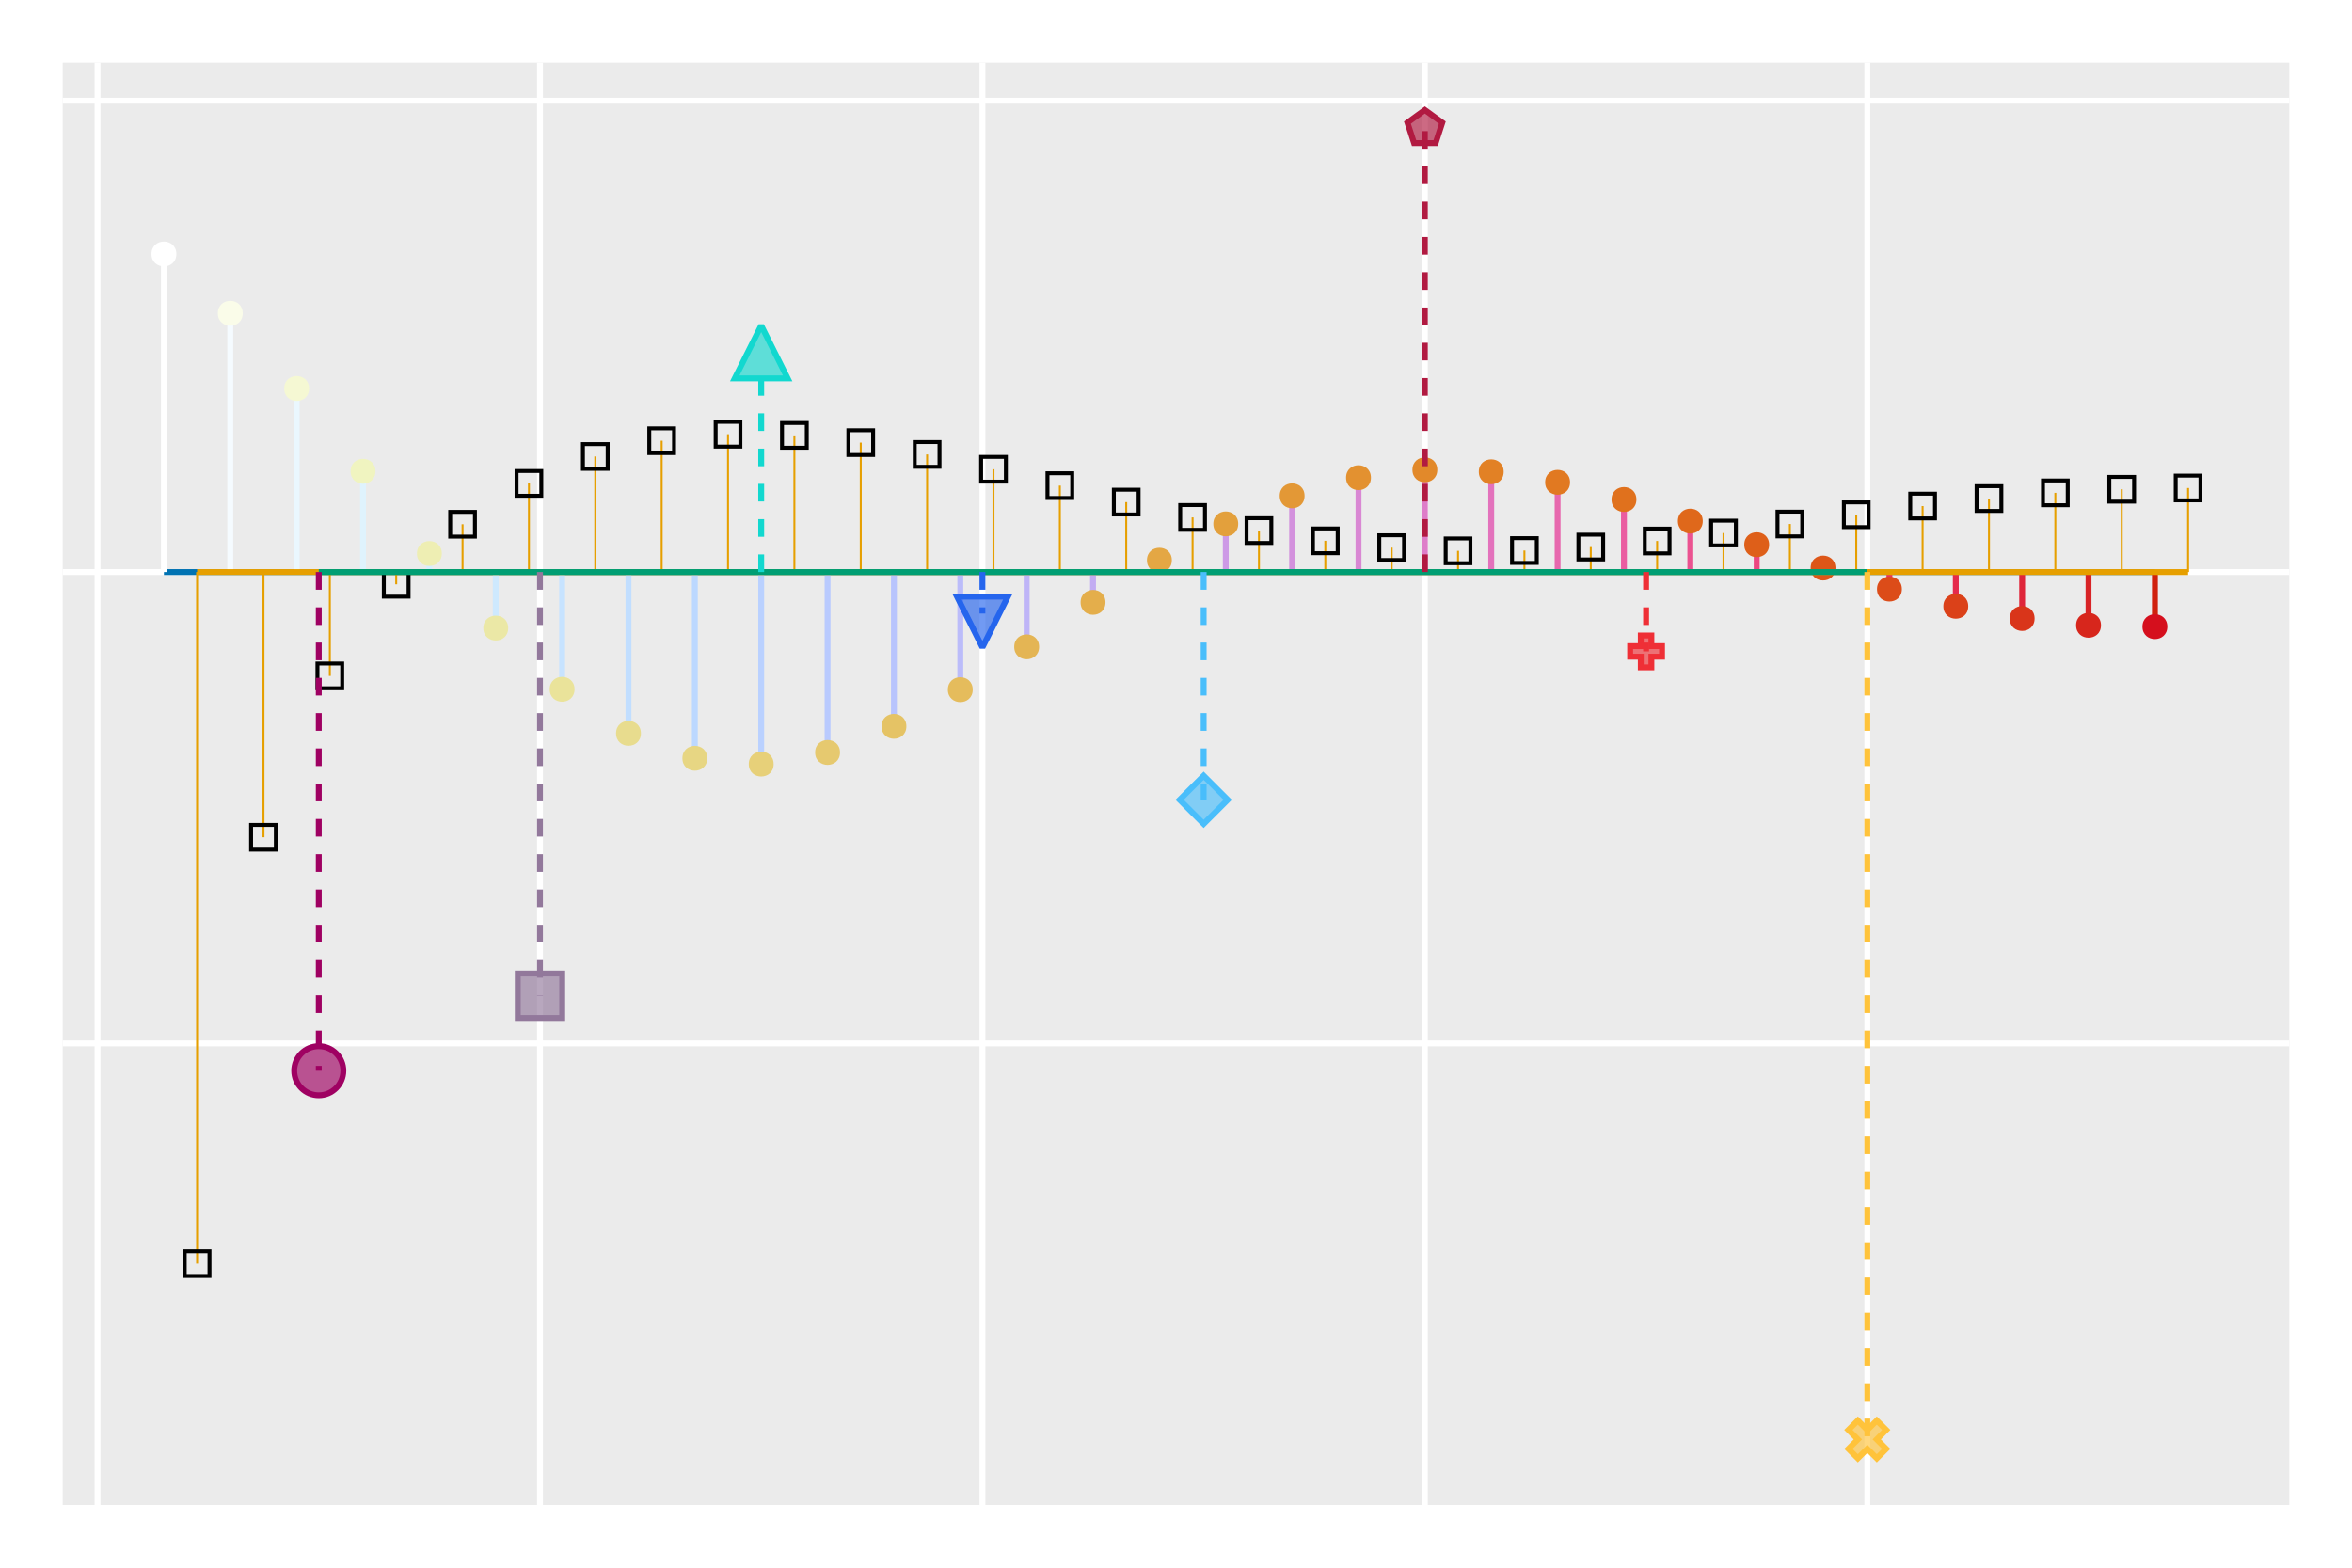 <?xml version="1.0" encoding="UTF-8"?>
<svg xmlns="http://www.w3.org/2000/svg" xmlns:xlink="http://www.w3.org/1999/xlink" width="600" height="400" viewBox="0 0 600 400">
<rect x="-60" y="-40" width="720" height="480" fill="rgb(100%, 100%, 100%)" fill-opacity="1"/>
<path fill-rule="nonzero" fill="rgb(92.157%, 92.157%, 92.157%)" fill-opacity="1" d="M 16 384 L 584 384 L 584 16 L 16 16 Z M 16 384 "/>
<path fill="none" stroke-width="1.5" stroke-linecap="butt" stroke-linejoin="miter" stroke="rgb(100%, 100%, 100%)" stroke-opacity="1" stroke-miterlimit="1.155" d="M 24.887 384 L 24.887 16 "/>
<path fill="none" stroke-width="1.5" stroke-linecap="butt" stroke-linejoin="miter" stroke="rgb(100%, 100%, 100%)" stroke-opacity="1" stroke-miterlimit="1.155" d="M 137.754 384 L 137.754 16 "/>
<path fill="none" stroke-width="1.5" stroke-linecap="butt" stroke-linejoin="miter" stroke="rgb(100%, 100%, 100%)" stroke-opacity="1" stroke-miterlimit="1.155" d="M 250.621 384 L 250.621 16 "/>
<path fill="none" stroke-width="1.5" stroke-linecap="butt" stroke-linejoin="miter" stroke="rgb(100%, 100%, 100%)" stroke-opacity="1" stroke-miterlimit="1.155" d="M 363.488 384 L 363.488 16 "/>
<path fill="none" stroke-width="1.5" stroke-linecap="butt" stroke-linejoin="miter" stroke="rgb(100%, 100%, 100%)" stroke-opacity="1" stroke-miterlimit="1.155" d="M 476.355 384 L 476.355 16 "/>
<path fill="none" stroke-width="1.5" stroke-linecap="butt" stroke-linejoin="miter" stroke="rgb(100%, 100%, 100%)" stroke-opacity="1" stroke-miterlimit="1.155" d="M 16 266.219 L 584 266.219 "/>
<path fill="none" stroke-width="1.5" stroke-linecap="butt" stroke-linejoin="miter" stroke="rgb(100%, 100%, 100%)" stroke-opacity="1" stroke-miterlimit="1.155" d="M 16 145.957 L 584 145.957 "/>
<path fill="none" stroke-width="1.5" stroke-linecap="butt" stroke-linejoin="miter" stroke="rgb(100%, 100%, 100%)" stroke-opacity="1" stroke-miterlimit="1.155" d="M 16 25.695 L 584 25.695 "/>
<path fill="none" stroke-width="1.5" stroke-linecap="butt" stroke-linejoin="miter" stroke="rgb(0%, 44.706%, 69.804%)" stroke-opacity="1" stroke-miterlimit="2" d="M 41.816 145.957 L 549.719 145.957 "/>
<path fill="none" stroke-width="1.5" stroke-linecap="butt" stroke-linejoin="miter" stroke="rgb(99.986%, 100%, 100%)" stroke-opacity="1" stroke-miterlimit="1.155" d="M 41.816 145.957 L 41.816 64.809 "/>
<path fill="none" stroke-width="1.5" stroke-linecap="butt" stroke-linejoin="miter" stroke="rgb(95.783%, 98.369%, 99.662%)" stroke-opacity="1" stroke-miterlimit="1.155" d="M 58.75 145.957 L 58.75 79.934 "/>
<path fill="none" stroke-width="1.5" stroke-linecap="butt" stroke-linejoin="miter" stroke="rgb(91.527%, 96.733%, 99.319%)" stroke-opacity="1" stroke-miterlimit="1.155" d="M 75.68 145.957 L 75.68 99.125 "/>
<path fill="none" stroke-width="1.5" stroke-linecap="butt" stroke-linejoin="miter" stroke="rgb(87.468%, 95.013%, 99.116%)" stroke-opacity="1" stroke-miterlimit="1.155" d="M 92.609 145.957 L 92.609 120.246 "/>
<path fill="none" stroke-width="1.5" stroke-linecap="butt" stroke-linejoin="miter" stroke="rgb(84.045%, 93.074%, 99.292%)" stroke-opacity="1" stroke-miterlimit="1.155" d="M 109.539 145.957 L 109.539 141.23 "/>
<path fill="none" stroke-width="1.5" stroke-linecap="butt" stroke-linejoin="miter" stroke="rgb(80.559%, 91.145%, 99.459%)" stroke-opacity="1" stroke-miterlimit="1.155" d="M 126.469 145.957 L 126.469 160.254 "/>
<path fill="none" stroke-width="1.5" stroke-linecap="butt" stroke-linejoin="miter" stroke="rgb(77.812%, 89.024%, 99.64%)" stroke-opacity="1" stroke-miterlimit="1.155" d="M 143.398 145.957 L 143.398 175.875 "/>
<path fill="none" stroke-width="1.5" stroke-linecap="butt" stroke-linejoin="miter" stroke="rgb(75.692%, 86.746%, 99.831%)" stroke-opacity="1" stroke-miterlimit="1.155" d="M 160.328 145.957 L 160.328 187.113 "/>
<path fill="none" stroke-width="1.5" stroke-linecap="butt" stroke-linejoin="miter" stroke="rgb(73.533%, 84.479%, 100%)" stroke-opacity="1" stroke-miterlimit="1.155" d="M 177.258 145.957 L 177.258 193.477 "/>
<path fill="none" stroke-width="1.5" stroke-linecap="butt" stroke-linejoin="miter" stroke="rgb(72.817%, 81.901%, 99.804%)" stroke-opacity="1" stroke-miterlimit="1.155" d="M 194.188 145.957 L 194.188 194.965 "/>
<path fill="none" stroke-width="1.5" stroke-linecap="butt" stroke-linejoin="miter" stroke="rgb(72.392%, 79.253%, 99.502%)" stroke-opacity="1" stroke-miterlimit="1.155" d="M 211.117 145.957 L 211.117 191.992 "/>
<path fill="none" stroke-width="1.5" stroke-linecap="butt" stroke-linejoin="miter" stroke="rgb(72.091%, 76.572%, 99.11%)" stroke-opacity="1" stroke-miterlimit="1.155" d="M 228.047 145.957 L 228.047 185.328 "/>
<path fill="none" stroke-width="1.5" stroke-linecap="butt" stroke-linejoin="miter" stroke="rgb(73.352%, 73.544%, 97.868%)" stroke-opacity="1" stroke-miterlimit="1.155" d="M 244.977 145.957 L 244.977 175.973 "/>
<path fill="none" stroke-width="1.5" stroke-linecap="butt" stroke-linejoin="miter" stroke="rgb(74.492%, 70.491%, 96.626%)" stroke-opacity="1" stroke-miterlimit="1.155" d="M 261.906 145.957 L 261.906 165.047 "/>
<path fill="none" stroke-width="1.5" stroke-linecap="butt" stroke-linejoin="miter" stroke="rgb(76.032%, 67.301%, 94.919%)" stroke-opacity="1" stroke-miterlimit="1.155" d="M 278.836 145.957 L 278.836 153.688 "/>
<path fill="none" stroke-width="1.5" stroke-linecap="butt" stroke-linejoin="miter" stroke="rgb(78.268%, 63.874%, 92.406%)" stroke-opacity="1" stroke-miterlimit="1.155" d="M 295.766 145.957 L 295.766 142.938 "/>
<path fill="none" stroke-width="1.5" stroke-linecap="butt" stroke-linejoin="miter" stroke="rgb(80.282%, 60.373%, 89.907%)" stroke-opacity="1" stroke-miterlimit="1.155" d="M 312.699 145.957 L 312.699 133.664 "/>
<path fill="none" stroke-width="1.5" stroke-linecap="butt" stroke-linejoin="miter" stroke="rgb(82.587%, 56.704%, 86.489%)" stroke-opacity="1" stroke-miterlimit="1.155" d="M 329.629 145.957 L 329.629 126.516 "/>
<path fill="none" stroke-width="1.5" stroke-linecap="butt" stroke-linejoin="miter" stroke="rgb(84.89%, 52.875%, 82.569%)" stroke-opacity="1" stroke-miterlimit="1.155" d="M 346.559 145.957 L 346.559 121.879 "/>
<path fill="none" stroke-width="1.5" stroke-linecap="butt" stroke-linejoin="miter" stroke="rgb(86.921%, 48.888%, 78.688%)" stroke-opacity="1" stroke-miterlimit="1.155" d="M 363.488 145.957 L 363.488 119.871 "/>
<path fill="none" stroke-width="1.5" stroke-linecap="butt" stroke-linejoin="miter" stroke="rgb(88.794%, 44.891%, 73.522%)" stroke-opacity="1" stroke-miterlimit="1.155" d="M 380.418 145.957 L 380.418 120.375 "/>
<path fill="none" stroke-width="1.5" stroke-linecap="butt" stroke-linejoin="miter" stroke="rgb(90.379%, 40.701%, 68.289%)" stroke-opacity="1" stroke-miterlimit="1.155" d="M 397.348 145.957 L 397.348 123.062 "/>
<path fill="none" stroke-width="1.5" stroke-linecap="butt" stroke-linejoin="miter" stroke="rgb(91.607%, 36.353%, 62.897%)" stroke-opacity="1" stroke-miterlimit="1.155" d="M 414.277 145.957 L 414.277 127.449 "/>
<path fill="none" stroke-width="1.5" stroke-linecap="butt" stroke-linejoin="miter" stroke="rgb(92.173%, 32.309%, 56.56%)" stroke-opacity="1" stroke-miterlimit="1.155" d="M 431.207 145.957 L 431.207 132.957 "/>
<path fill="none" stroke-width="1.5" stroke-linecap="butt" stroke-linejoin="miter" stroke="rgb(92.483%, 27.942%, 50.321%)" stroke-opacity="1" stroke-miterlimit="1.155" d="M 448.137 145.957 L 448.137 138.98 "/>
<path fill="none" stroke-width="1.5" stroke-linecap="butt" stroke-linejoin="miter" stroke="rgb(92.125%, 23.851%, 43.774%)" stroke-opacity="1" stroke-miterlimit="1.155" d="M 465.066 145.957 L 465.066 144.934 "/>
<path fill="none" stroke-width="1.5" stroke-linecap="butt" stroke-linejoin="miter" stroke="rgb(91.036%, 20.38%, 36.83%)" stroke-opacity="1" stroke-miterlimit="1.155" d="M 481.996 145.957 L 481.996 150.305 "/>
<path fill="none" stroke-width="1.5" stroke-linecap="butt" stroke-linejoin="miter" stroke="rgb(89.75%, 16.575%, 29.948%)" stroke-opacity="1" stroke-miterlimit="1.155" d="M 498.926 145.957 L 498.926 154.688 "/>
<path fill="none" stroke-width="1.5" stroke-linecap="butt" stroke-linejoin="miter" stroke="rgb(87.387%, 14.707%, 22.719%)" stroke-opacity="1" stroke-miterlimit="1.155" d="M 515.855 145.957 L 515.855 157.809 "/>
<path fill="none" stroke-width="1.5" stroke-linecap="butt" stroke-linejoin="miter" stroke="rgb(84.548%, 13.78%, 15.014%)" stroke-opacity="1" stroke-miterlimit="1.155" d="M 532.785 145.957 L 532.785 159.543 "/>
<path fill="none" stroke-width="1.5" stroke-linecap="butt" stroke-linejoin="miter" stroke="rgb(81.589%, 12.954%, 5.561%)" stroke-opacity="1" stroke-miterlimit="1.155" d="M 549.719 145.957 L 549.719 159.891 "/>
<path fill-rule="nonzero" fill="rgb(99.986%, 100%, 100%)" fill-opacity="1" d="M 44.992 64.809 C 44.992 60.578 38.645 60.578 38.645 64.809 C 38.645 69.039 44.992 69.039 44.992 64.809 Z M 44.992 64.809 "/>
<path fill-rule="nonzero" fill="rgb(98.01%, 98.525%, 91.367%)" fill-opacity="1" d="M 61.922 79.934 C 61.922 75.703 55.574 75.703 55.574 79.934 C 55.574 84.164 61.922 84.164 61.922 79.934 Z M 61.922 79.934 "/>
<path fill-rule="nonzero" fill="rgb(95.822%, 97.051%, 82.765%)" fill-opacity="1" d="M 78.852 99.125 C 78.852 94.895 72.504 94.895 72.504 99.125 C 72.504 103.355 78.852 103.355 78.852 99.125 Z M 78.852 99.125 "/>
<path fill-rule="nonzero" fill="rgb(93.882%, 95.382%, 75.12%)" fill-opacity="1" d="M 95.781 120.246 C 95.781 116.02 89.438 116.02 89.438 120.246 C 89.438 124.477 95.781 124.477 95.781 120.246 Z M 95.781 120.246 "/>
<path fill-rule="nonzero" fill="rgb(93.038%, 93.184%, 70.009%)" fill-opacity="1" d="M 112.711 141.23 C 112.711 137 106.367 137 106.367 141.23 C 106.367 145.461 112.711 145.461 112.711 141.23 Z M 112.711 141.23 "/>
<path fill-rule="nonzero" fill="rgb(92.106%, 91.001%, 64.911%)" fill-opacity="1" d="M 129.641 160.254 C 129.641 156.023 123.297 156.023 123.297 160.254 C 123.297 164.484 129.641 164.484 129.641 160.254 Z M 129.641 160.254 "/>
<path fill-rule="nonzero" fill="rgb(91.451%, 88.699%, 60.19%)" fill-opacity="1" d="M 146.57 175.875 C 146.57 171.645 140.227 171.645 140.227 175.875 C 140.227 180.105 146.57 180.105 146.57 175.875 Z M 146.57 175.875 "/>
<path fill-rule="nonzero" fill="rgb(91.011%, 86.298%, 55.785%)" fill-opacity="1" d="M 163.5 187.113 C 163.5 182.883 157.156 182.883 157.156 187.113 C 157.156 191.344 163.5 191.344 163.5 187.113 Z M 163.5 187.113 "/>
<path fill-rule="nonzero" fill="rgb(90.487%, 83.91%, 51.379%)" fill-opacity="1" d="M 180.43 193.477 C 180.43 189.246 174.086 189.246 174.086 193.477 C 174.086 197.707 180.43 197.707 180.43 193.477 Z M 180.43 193.477 "/>
<path fill-rule="nonzero" fill="rgb(90.245%, 81.389%, 47.403%)" fill-opacity="1" d="M 197.359 194.961 C 197.359 190.734 191.016 190.734 191.016 194.961 C 191.016 199.191 197.359 199.191 197.359 194.961 Z M 197.359 194.961 "/>
<path fill-rule="nonzero" fill="rgb(90.001%, 78.844%, 43.517%)" fill-opacity="1" d="M 214.289 191.992 C 214.289 187.762 207.945 187.762 207.945 191.992 C 207.945 196.223 214.289 196.223 214.289 191.992 Z M 214.289 191.992 "/>
<path fill-rule="nonzero" fill="rgb(89.706%, 76.293%, 39.658%)" fill-opacity="1" d="M 231.219 185.328 C 231.219 181.098 224.875 181.098 224.875 185.328 C 224.875 189.559 231.219 189.559 231.219 185.328 Z M 231.219 185.328 "/>
<path fill-rule="nonzero" fill="rgb(89.617%, 73.618%, 36.271%)" fill-opacity="1" d="M 248.148 175.973 C 248.148 171.742 241.805 171.742 241.805 175.973 C 241.805 180.203 248.148 180.203 248.148 175.973 Z M 248.148 175.973 "/>
<path fill-rule="nonzero" fill="rgb(89.453%, 70.945%, 32.859%)" fill-opacity="1" d="M 265.082 165.047 C 265.082 160.816 258.734 160.816 258.734 165.047 C 258.734 169.277 265.082 169.277 265.082 165.047 Z M 265.082 165.047 "/>
<path fill-rule="nonzero" fill="rgb(89.294%, 68.226%, 29.623%)" fill-opacity="1" d="M 282.012 153.688 C 282.012 149.457 275.664 149.457 275.664 153.688 C 275.664 157.918 282.012 157.918 282.012 153.688 Z M 282.012 153.688 "/>
<path fill-rule="nonzero" fill="rgb(89.201%, 65.429%, 26.732%)" fill-opacity="1" d="M 298.941 142.938 C 298.941 138.707 292.594 138.707 292.594 142.938 C 292.594 147.164 298.941 147.164 298.941 142.938 Z M 298.941 142.938 "/>
<path fill-rule="nonzero" fill="rgb(89.044%, 62.617%, 23.799%)" fill-opacity="1" d="M 315.871 133.664 C 315.871 129.434 309.523 129.434 309.523 133.664 C 309.523 137.895 315.871 137.895 315.871 133.664 Z M 315.871 133.664 "/>
<path fill-rule="nonzero" fill="rgb(88.907%, 59.732%, 21.242%)" fill-opacity="1" d="M 332.801 126.516 C 332.801 122.285 326.453 122.285 326.453 126.516 C 326.453 130.746 332.801 130.746 332.801 126.516 Z M 332.801 126.516 "/>
<path fill-rule="nonzero" fill="rgb(88.758%, 56.788%, 18.897%)" fill-opacity="1" d="M 349.73 121.879 C 349.73 117.648 343.387 117.648 343.387 121.879 C 343.387 126.109 349.73 126.109 349.73 121.879 Z M 349.73 121.879 "/>
<path fill-rule="nonzero" fill="rgb(88.553%, 53.806%, 16.509%)" fill-opacity="1" d="M 366.66 119.871 C 366.66 115.645 360.316 115.645 360.316 119.871 C 360.316 124.102 366.66 124.102 366.66 119.871 Z M 366.66 119.871 "/>
<path fill-rule="nonzero" fill="rgb(88.351%, 50.726%, 14.784%)" fill-opacity="1" d="M 383.59 120.375 C 383.59 116.148 377.246 116.148 377.246 120.375 C 377.246 124.605 383.59 124.605 383.59 120.375 Z M 383.59 120.375 "/>
<path fill-rule="nonzero" fill="rgb(88.104%, 47.576%, 13.127%)" fill-opacity="1" d="M 400.52 123.062 C 400.52 118.832 394.176 118.832 394.176 123.062 C 394.176 127.293 400.52 127.293 400.52 123.062 Z M 400.52 123.062 "/>
<path fill-rule="nonzero" fill="rgb(87.81%, 44.344%, 11.614%)" fill-opacity="1" d="M 417.449 127.449 C 417.449 123.219 411.105 123.219 411.105 127.449 C 411.105 131.676 417.449 131.676 417.449 127.449 Z M 417.449 127.449 "/>
<path fill-rule="nonzero" fill="rgb(87.469%, 40.989%, 10.813%)" fill-opacity="1" d="M 434.379 132.957 C 434.379 128.727 428.035 128.727 428.035 132.957 C 428.035 137.188 434.379 137.188 434.379 132.957 Z M 434.379 132.957 "/>
<path fill-rule="nonzero" fill="rgb(87.087%, 37.496%, 10.045%)" fill-opacity="1" d="M 451.309 138.98 C 451.309 134.75 444.965 134.75 444.965 138.98 C 444.965 143.211 451.309 143.211 451.309 138.98 Z M 451.309 138.98 "/>
<path fill-rule="nonzero" fill="rgb(86.638%, 33.833%, 9.681%)" fill-opacity="1" d="M 468.238 144.934 C 468.238 140.703 461.895 140.703 461.895 144.934 C 461.895 149.164 468.238 149.164 468.238 144.934 Z M 468.238 144.934 "/>
<path fill-rule="nonzero" fill="rgb(86.12%, 29.936%, 9.771%)" fill-opacity="1" d="M 485.168 150.305 C 485.168 146.074 478.824 146.074 478.824 150.305 C 478.824 154.535 485.168 154.535 485.168 150.305 Z M 485.168 150.305 "/>
<path fill-rule="nonzero" fill="rgb(85.569%, 25.661%, 9.835%)" fill-opacity="1" d="M 502.098 154.688 C 502.098 150.457 495.754 150.457 495.754 154.688 C 495.754 158.918 502.098 158.918 502.098 154.688 Z M 502.098 154.688 "/>
<path fill-rule="nonzero" fill="rgb(84.902%, 20.887%, 10.351%)" fill-opacity="1" d="M 519.031 157.809 C 519.031 153.578 512.684 153.578 512.684 157.809 C 512.684 162.039 519.031 162.039 519.031 157.809 Z M 519.031 157.809 "/>
<path fill-rule="nonzero" fill="rgb(84.176%, 15.056%, 10.948%)" fill-opacity="1" d="M 535.961 159.543 C 535.961 155.312 529.613 155.312 529.613 159.543 C 529.613 163.773 535.961 163.773 535.961 159.543 Z M 535.961 159.543 "/>
<path fill-rule="nonzero" fill="rgb(83.422%, 5.921%, 11.447%)" fill-opacity="1" d="M 552.891 159.891 C 552.891 155.66 546.543 155.66 546.543 159.891 C 546.543 164.121 552.891 164.121 552.891 159.891 Z M 552.891 159.891 "/>
<path fill="none" stroke-width="1.5" stroke-linecap="butt" stroke-linejoin="miter" stroke="rgb(90.196%, 62.353%, 0%)" stroke-opacity="1" stroke-miterlimit="2" d="M 50.281 145.957 L 558.184 145.957 "/>
<path fill="none" stroke-width="0.5" stroke-linecap="butt" stroke-linejoin="miter" stroke="rgb(90.196%, 62.353%, 0%)" stroke-opacity="1" stroke-miterlimit="1.155" d="M 50.281 145.957 L 50.281 322.41 "/>
<path fill="none" stroke-width="0.5" stroke-linecap="butt" stroke-linejoin="miter" stroke="rgb(90.196%, 62.353%, 0%)" stroke-opacity="1" stroke-miterlimit="1.155" d="M 67.215 145.957 L 67.215 213.637 "/>
<path fill="none" stroke-width="0.5" stroke-linecap="butt" stroke-linejoin="miter" stroke="rgb(90.196%, 62.353%, 0%)" stroke-opacity="1" stroke-miterlimit="1.155" d="M 84.145 145.957 L 84.145 172.457 "/>
<path fill="none" stroke-width="0.5" stroke-linecap="butt" stroke-linejoin="miter" stroke="rgb(90.196%, 62.353%, 0%)" stroke-opacity="1" stroke-miterlimit="1.155" d="M 101.074 145.957 L 101.074 149.082 "/>
<path fill="none" stroke-width="0.5" stroke-linecap="butt" stroke-linejoin="miter" stroke="rgb(90.196%, 62.353%, 0%)" stroke-opacity="1" stroke-miterlimit="1.155" d="M 118.004 145.957 L 118.004 133.762 "/>
<path fill="none" stroke-width="0.5" stroke-linecap="butt" stroke-linejoin="miter" stroke="rgb(90.196%, 62.353%, 0%)" stroke-opacity="1" stroke-miterlimit="1.155" d="M 134.934 145.957 L 134.934 123.336 "/>
<path fill="none" stroke-width="0.5" stroke-linecap="butt" stroke-linejoin="miter" stroke="rgb(90.196%, 62.353%, 0%)" stroke-opacity="1" stroke-miterlimit="1.155" d="M 151.863 145.957 L 151.863 116.469 "/>
<path fill="none" stroke-width="0.5" stroke-linecap="butt" stroke-linejoin="miter" stroke="rgb(90.196%, 62.353%, 0%)" stroke-opacity="1" stroke-miterlimit="1.155" d="M 168.793 145.957 L 168.793 112.449 "/>
<path fill="none" stroke-width="0.5" stroke-linecap="butt" stroke-linejoin="miter" stroke="rgb(90.196%, 62.353%, 0%)" stroke-opacity="1" stroke-miterlimit="1.155" d="M 185.723 145.957 L 185.723 110.789 "/>
<path fill="none" stroke-width="0.5" stroke-linecap="butt" stroke-linejoin="miter" stroke="rgb(90.196%, 62.353%, 0%)" stroke-opacity="1" stroke-miterlimit="1.155" d="M 202.652 145.957 L 202.652 111.082 "/>
<path fill="none" stroke-width="0.5" stroke-linecap="butt" stroke-linejoin="miter" stroke="rgb(90.196%, 62.353%, 0%)" stroke-opacity="1" stroke-miterlimit="1.155" d="M 219.582 145.957 L 219.582 112.93 "/>
<path fill="none" stroke-width="0.5" stroke-linecap="butt" stroke-linejoin="miter" stroke="rgb(90.196%, 62.353%, 0%)" stroke-opacity="1" stroke-miterlimit="1.155" d="M 236.512 145.957 L 236.512 115.945 "/>
<path fill="none" stroke-width="0.5" stroke-linecap="butt" stroke-linejoin="miter" stroke="rgb(90.196%, 62.353%, 0%)" stroke-opacity="1" stroke-miterlimit="1.155" d="M 253.441 145.957 L 253.441 119.73 "/>
<path fill="none" stroke-width="0.5" stroke-linecap="butt" stroke-linejoin="miter" stroke="rgb(90.196%, 62.353%, 0%)" stroke-opacity="1" stroke-miterlimit="1.155" d="M 270.371 145.957 L 270.371 123.906 "/>
<path fill="none" stroke-width="0.5" stroke-linecap="butt" stroke-linejoin="miter" stroke="rgb(90.196%, 62.353%, 0%)" stroke-opacity="1" stroke-miterlimit="1.155" d="M 287.301 145.957 L 287.301 128.109 "/>
<path fill="none" stroke-width="0.5" stroke-linecap="butt" stroke-linejoin="miter" stroke="rgb(90.196%, 62.353%, 0%)" stroke-opacity="1" stroke-miterlimit="1.155" d="M 304.234 145.957 L 304.234 132.02 "/>
<path fill="none" stroke-width="0.5" stroke-linecap="butt" stroke-linejoin="miter" stroke="rgb(90.196%, 62.353%, 0%)" stroke-opacity="1" stroke-miterlimit="1.155" d="M 321.164 145.957 L 321.164 135.383 "/>
<path fill="none" stroke-width="0.5" stroke-linecap="butt" stroke-linejoin="miter" stroke="rgb(90.196%, 62.353%, 0%)" stroke-opacity="1" stroke-miterlimit="1.155" d="M 338.094 145.957 L 338.094 137.992 "/>
<path fill="none" stroke-width="0.5" stroke-linecap="butt" stroke-linejoin="miter" stroke="rgb(90.196%, 62.353%, 0%)" stroke-opacity="1" stroke-miterlimit="1.155" d="M 355.023 145.957 L 355.023 139.73 "/>
<path fill="none" stroke-width="0.5" stroke-linecap="butt" stroke-linejoin="miter" stroke="rgb(90.196%, 62.353%, 0%)" stroke-opacity="1" stroke-miterlimit="1.155" d="M 371.953 145.957 L 371.953 140.547 "/>
<path fill="none" stroke-width="0.5" stroke-linecap="butt" stroke-linejoin="miter" stroke="rgb(90.196%, 62.353%, 0%)" stroke-opacity="1" stroke-miterlimit="1.155" d="M 388.883 145.957 L 388.883 140.469 "/>
<path fill="none" stroke-width="0.5" stroke-linecap="butt" stroke-linejoin="miter" stroke="rgb(90.196%, 62.353%, 0%)" stroke-opacity="1" stroke-miterlimit="1.155" d="M 405.812 145.957 L 405.812 139.582 "/>
<path fill="none" stroke-width="0.5" stroke-linecap="butt" stroke-linejoin="miter" stroke="rgb(90.196%, 62.353%, 0%)" stroke-opacity="1" stroke-miterlimit="1.155" d="M 422.742 145.957 L 422.742 138.035 "/>
<path fill="none" stroke-width="0.5" stroke-linecap="butt" stroke-linejoin="miter" stroke="rgb(90.196%, 62.353%, 0%)" stroke-opacity="1" stroke-miterlimit="1.155" d="M 439.672 145.957 L 439.672 136.004 "/>
<path fill="none" stroke-width="0.5" stroke-linecap="butt" stroke-linejoin="miter" stroke="rgb(90.196%, 62.353%, 0%)" stroke-opacity="1" stroke-miterlimit="1.155" d="M 456.602 145.957 L 456.602 133.703 "/>
<path fill="none" stroke-width="0.5" stroke-linecap="butt" stroke-linejoin="miter" stroke="rgb(90.196%, 62.353%, 0%)" stroke-opacity="1" stroke-miterlimit="1.155" d="M 473.531 145.957 L 473.531 131.34 "/>
<path fill="none" stroke-width="0.5" stroke-linecap="butt" stroke-linejoin="miter" stroke="rgb(90.196%, 62.353%, 0%)" stroke-opacity="1" stroke-miterlimit="1.155" d="M 490.461 145.957 L 490.461 129.117 "/>
<path fill="none" stroke-width="0.5" stroke-linecap="butt" stroke-linejoin="miter" stroke="rgb(90.196%, 62.353%, 0%)" stroke-opacity="1" stroke-miterlimit="1.155" d="M 507.391 145.957 L 507.391 127.207 "/>
<path fill="none" stroke-width="0.5" stroke-linecap="butt" stroke-linejoin="miter" stroke="rgb(90.196%, 62.353%, 0%)" stroke-opacity="1" stroke-miterlimit="1.155" d="M 524.32 145.957 L 524.32 125.75 "/>
<path fill="none" stroke-width="0.5" stroke-linecap="butt" stroke-linejoin="miter" stroke="rgb(90.196%, 62.353%, 0%)" stroke-opacity="1" stroke-miterlimit="1.155" d="M 541.25 145.957 L 541.25 124.836 "/>
<path fill="none" stroke-width="0.5" stroke-linecap="butt" stroke-linejoin="miter" stroke="rgb(90.196%, 62.353%, 0%)" stroke-opacity="1" stroke-miterlimit="1.155" d="M 558.184 145.957 L 558.184 124.508 "/>
<path fill="none" stroke-width="1" stroke-linecap="butt" stroke-linejoin="miter" stroke="rgb(0%, 0%, 0%)" stroke-opacity="1" stroke-miterlimit="2" d="M 53.441 325.566 L 53.441 319.25 L 47.125 319.25 L 47.125 325.566 Z M 53.441 325.566 "/>
<path fill="none" stroke-width="1" stroke-linecap="butt" stroke-linejoin="miter" stroke="rgb(0%, 0%, 0%)" stroke-opacity="1" stroke-miterlimit="2" d="M 70.371 216.797 L 70.371 210.48 L 64.055 210.48 L 64.055 216.797 Z M 70.371 216.797 "/>
<path fill="none" stroke-width="1" stroke-linecap="butt" stroke-linejoin="miter" stroke="rgb(0%, 0%, 0%)" stroke-opacity="1" stroke-miterlimit="2" d="M 87.301 175.613 L 87.301 169.297 L 80.984 169.297 L 80.984 175.613 Z M 87.301 175.613 "/>
<path fill="none" stroke-width="1" stroke-linecap="butt" stroke-linejoin="miter" stroke="rgb(0%, 0%, 0%)" stroke-opacity="1" stroke-miterlimit="2" d="M 104.23 152.238 L 104.23 145.926 L 97.914 145.926 L 97.914 152.238 Z M 104.23 152.238 "/>
<path fill="none" stroke-width="1" stroke-linecap="butt" stroke-linejoin="miter" stroke="rgb(0%, 0%, 0%)" stroke-opacity="1" stroke-miterlimit="2" d="M 121.16 136.918 L 121.16 130.602 L 114.848 130.602 L 114.848 136.918 Z M 121.16 136.918 "/>
<path fill="none" stroke-width="1" stroke-linecap="butt" stroke-linejoin="miter" stroke="rgb(0%, 0%, 0%)" stroke-opacity="1" stroke-miterlimit="2" d="M 138.09 126.492 L 138.09 120.176 L 131.777 120.176 L 131.777 126.492 Z M 138.09 126.492 "/>
<path fill="none" stroke-width="1" stroke-linecap="butt" stroke-linejoin="miter" stroke="rgb(0%, 0%, 0%)" stroke-opacity="1" stroke-miterlimit="2" d="M 155.02 119.625 L 155.02 113.312 L 148.707 113.312 L 148.707 119.625 Z M 155.02 119.625 "/>
<path fill="none" stroke-width="1" stroke-linecap="butt" stroke-linejoin="miter" stroke="rgb(0%, 0%, 0%)" stroke-opacity="1" stroke-miterlimit="2" d="M 171.949 115.605 L 171.949 109.293 L 165.637 109.293 L 165.637 115.605 Z M 171.949 115.605 "/>
<path fill="none" stroke-width="1" stroke-linecap="butt" stroke-linejoin="miter" stroke="rgb(0%, 0%, 0%)" stroke-opacity="1" stroke-miterlimit="2" d="M 188.879 113.949 L 188.879 107.633 L 182.566 107.633 L 182.566 113.949 Z M 188.879 113.949 "/>
<path fill="none" stroke-width="1" stroke-linecap="butt" stroke-linejoin="miter" stroke="rgb(0%, 0%, 0%)" stroke-opacity="1" stroke-miterlimit="2" d="M 205.809 114.238 L 205.809 107.926 L 199.496 107.926 L 199.496 114.238 Z M 205.809 114.238 "/>
<path fill="none" stroke-width="1" stroke-linecap="butt" stroke-linejoin="miter" stroke="rgb(0%, 0%, 0%)" stroke-opacity="1" stroke-miterlimit="2" d="M 222.738 116.09 L 222.738 109.773 L 216.426 109.773 L 216.426 116.09 Z M 222.738 116.09 "/>
<path fill="none" stroke-width="1" stroke-linecap="butt" stroke-linejoin="miter" stroke="rgb(0%, 0%, 0%)" stroke-opacity="1" stroke-miterlimit="2" d="M 239.668 119.102 L 239.668 112.789 L 233.355 112.789 L 233.355 119.102 Z M 239.668 119.102 "/>
<path fill="none" stroke-width="1" stroke-linecap="butt" stroke-linejoin="miter" stroke="rgb(0%, 0%, 0%)" stroke-opacity="1" stroke-miterlimit="2" d="M 256.602 122.891 L 256.602 116.574 L 250.285 116.574 L 250.285 122.891 Z M 256.602 122.891 "/>
<path fill="none" stroke-width="1" stroke-linecap="butt" stroke-linejoin="miter" stroke="rgb(0%, 0%, 0%)" stroke-opacity="1" stroke-miterlimit="2" d="M 273.531 127.062 L 273.531 120.75 L 267.215 120.75 L 267.215 127.062 Z M 273.531 127.062 "/>
<path fill="none" stroke-width="1" stroke-linecap="butt" stroke-linejoin="miter" stroke="rgb(0%, 0%, 0%)" stroke-opacity="1" stroke-miterlimit="2" d="M 290.461 131.266 L 290.461 124.949 L 284.145 124.949 L 284.145 131.266 Z M 290.461 131.266 "/>
<path fill="none" stroke-width="1" stroke-linecap="butt" stroke-linejoin="miter" stroke="rgb(0%, 0%, 0%)" stroke-opacity="1" stroke-miterlimit="2" d="M 307.391 135.18 L 307.391 128.863 L 301.074 128.863 L 301.074 135.18 Z M 307.391 135.18 "/>
<path fill="none" stroke-width="1" stroke-linecap="butt" stroke-linejoin="miter" stroke="rgb(0%, 0%, 0%)" stroke-opacity="1" stroke-miterlimit="2" d="M 324.32 138.539 L 324.32 132.223 L 318.004 132.223 L 318.004 138.539 Z M 324.32 138.539 "/>
<path fill="none" stroke-width="1" stroke-linecap="butt" stroke-linejoin="miter" stroke="rgb(0%, 0%, 0%)" stroke-opacity="1" stroke-miterlimit="2" d="M 341.25 141.148 L 341.25 134.836 L 334.934 134.836 L 334.934 141.148 Z M 341.25 141.148 "/>
<path fill="none" stroke-width="1" stroke-linecap="butt" stroke-linejoin="miter" stroke="rgb(0%, 0%, 0%)" stroke-opacity="1" stroke-miterlimit="2" d="M 358.18 142.887 L 358.18 136.574 L 351.863 136.574 L 351.863 142.887 Z M 358.18 142.887 "/>
<path fill="none" stroke-width="1" stroke-linecap="butt" stroke-linejoin="miter" stroke="rgb(0%, 0%, 0%)" stroke-opacity="1" stroke-miterlimit="2" d="M 375.109 143.703 L 375.109 137.391 L 368.797 137.391 L 368.797 143.703 Z M 375.109 143.703 "/>
<path fill="none" stroke-width="1" stroke-linecap="butt" stroke-linejoin="miter" stroke="rgb(0%, 0%, 0%)" stroke-opacity="1" stroke-miterlimit="2" d="M 392.039 143.625 L 392.039 137.312 L 385.727 137.312 L 385.727 143.625 Z M 392.039 143.625 "/>
<path fill="none" stroke-width="1" stroke-linecap="butt" stroke-linejoin="miter" stroke="rgb(0%, 0%, 0%)" stroke-opacity="1" stroke-miterlimit="2" d="M 408.969 142.738 L 408.969 136.426 L 402.656 136.426 L 402.656 142.738 Z M 408.969 142.738 "/>
<path fill="none" stroke-width="1" stroke-linecap="butt" stroke-linejoin="miter" stroke="rgb(0%, 0%, 0%)" stroke-opacity="1" stroke-miterlimit="2" d="M 425.898 141.191 L 425.898 134.875 L 419.586 134.875 L 419.586 141.191 Z M 425.898 141.191 "/>
<path fill="none" stroke-width="1" stroke-linecap="butt" stroke-linejoin="miter" stroke="rgb(0%, 0%, 0%)" stroke-opacity="1" stroke-miterlimit="2" d="M 442.828 139.164 L 442.828 132.848 L 436.516 132.848 L 436.516 139.164 Z M 442.828 139.164 "/>
<path fill="none" stroke-width="1" stroke-linecap="butt" stroke-linejoin="miter" stroke="rgb(0%, 0%, 0%)" stroke-opacity="1" stroke-miterlimit="2" d="M 459.758 136.859 L 459.758 130.547 L 453.445 130.547 L 453.445 136.859 Z M 459.758 136.859 "/>
<path fill="none" stroke-width="1" stroke-linecap="butt" stroke-linejoin="miter" stroke="rgb(0%, 0%, 0%)" stroke-opacity="1" stroke-miterlimit="2" d="M 476.688 134.496 L 476.688 128.184 L 470.375 128.184 L 470.375 134.496 Z M 476.688 134.496 "/>
<path fill="none" stroke-width="1" stroke-linecap="butt" stroke-linejoin="miter" stroke="rgb(0%, 0%, 0%)" stroke-opacity="1" stroke-miterlimit="2" d="M 493.621 132.273 L 493.621 125.961 L 487.305 125.961 L 487.305 132.273 Z M 493.621 132.273 "/>
<path fill="none" stroke-width="1" stroke-linecap="butt" stroke-linejoin="miter" stroke="rgb(0%, 0%, 0%)" stroke-opacity="1" stroke-miterlimit="2" d="M 510.551 130.363 L 510.551 124.051 L 504.234 124.051 L 504.234 130.363 Z M 510.551 130.363 "/>
<path fill="none" stroke-width="1" stroke-linecap="butt" stroke-linejoin="miter" stroke="rgb(0%, 0%, 0%)" stroke-opacity="1" stroke-miterlimit="2" d="M 527.48 128.906 L 527.48 122.594 L 521.164 122.594 L 521.164 128.906 Z M 527.48 128.906 "/>
<path fill="none" stroke-width="1" stroke-linecap="butt" stroke-linejoin="miter" stroke="rgb(0%, 0%, 0%)" stroke-opacity="1" stroke-miterlimit="2" d="M 544.41 127.996 L 544.41 121.68 L 538.094 121.68 L 538.094 127.996 Z M 544.41 127.996 "/>
<path fill="none" stroke-width="1" stroke-linecap="butt" stroke-linejoin="miter" stroke="rgb(0%, 0%, 0%)" stroke-opacity="1" stroke-miterlimit="2" d="M 561.34 127.668 L 561.34 121.352 L 555.023 121.352 L 555.023 127.668 Z M 561.34 127.668 "/>
<path fill="none" stroke-width="1.5" stroke-linecap="butt" stroke-linejoin="miter" stroke="rgb(0%, 61.961%, 45.098%)" stroke-opacity="1" stroke-miterlimit="2" d="M 81.32 145.957 L 476.355 145.957 "/>
<path fill="none" stroke-width="1.5" stroke-linecap="butt" stroke-linejoin="miter" stroke="rgb(62.353%, 0.392%, 38.431%)" stroke-opacity="1" stroke-dasharray="4.5 4.5" stroke-miterlimit="1.155" d="M 81.32 145.957 L 81.32 273.199 "/>
<path fill="none" stroke-width="1.5" stroke-linecap="butt" stroke-linejoin="miter" stroke="rgb(57.143%, 46.891%, 60.896%)" stroke-opacity="1" stroke-dasharray="4.5 4.5" stroke-miterlimit="1.155" d="M 137.754 145.957 L 137.754 254.059 "/>
<path fill="none" stroke-width="1.5" stroke-linecap="butt" stroke-linejoin="miter" stroke="rgb(7.395%, 84.706%, 81.064%)" stroke-opacity="1" stroke-dasharray="4.5 4.5" stroke-miterlimit="1.155" d="M 194.188 145.957 L 194.188 92.051 "/>
<path fill="none" stroke-width="1.5" stroke-linecap="butt" stroke-linejoin="miter" stroke="rgb(14.79%, 39.496%, 92.717%)" stroke-opacity="1" stroke-dasharray="4.5 4.5" stroke-miterlimit="1.155" d="M 250.621 145.957 L 250.621 156.547 "/>
<path fill="none" stroke-width="1.5" stroke-linecap="butt" stroke-linejoin="miter" stroke="rgb(28.571%, 74.286%, 98.095%)" stroke-opacity="1" stroke-dasharray="4.5 4.5" stroke-miterlimit="1.155" d="M 307.055 145.957 L 307.055 204.07 "/>
<path fill="none" stroke-width="1.5" stroke-linecap="butt" stroke-linejoin="miter" stroke="rgb(69.412%, 10.308%, 25.602%)" stroke-opacity="1" stroke-dasharray="4.5 4.5" stroke-miterlimit="1.155" d="M 363.488 145.957 L 363.488 32.727 "/>
<path fill="none" stroke-width="1.5" stroke-linecap="butt" stroke-linejoin="miter" stroke="rgb(93.501%, 18.711%, 21.401%)" stroke-opacity="1" stroke-dasharray="4.5 4.5" stroke-miterlimit="1.155" d="M 419.922 145.957 L 419.922 166.215 "/>
<path fill="none" stroke-width="1.5" stroke-linecap="butt" stroke-linejoin="miter" stroke="rgb(100%, 76.471%, 23.137%)" stroke-opacity="1" stroke-dasharray="4.5 4.5" stroke-miterlimit="1.155" d="M 476.355 145.957 L 476.355 367.273 "/>
<path fill-rule="nonzero" fill="rgb(62.353%, 0.392%, 38.431%)" fill-opacity="0.65" stroke-width="1.5" stroke-linecap="butt" stroke-linejoin="miter" stroke="rgb(62.353%, 0.392%, 38.431%)" stroke-opacity="1" stroke-miterlimit="2" d="M 87.59 273.199 C 87.59 269.738 84.781 266.934 81.32 266.934 C 77.859 266.934 75.055 269.738 75.055 273.199 C 75.055 276.66 77.859 279.465 81.32 279.465 C 84.781 279.465 87.59 276.66 87.59 273.199 Z M 87.59 273.199 "/>
<path fill-rule="nonzero" fill="rgb(57.143%, 46.891%, 60.896%)" fill-opacity="0.65" stroke-width="1.5" stroke-linecap="butt" stroke-linejoin="miter" stroke="rgb(57.143%, 46.891%, 60.896%)" stroke-opacity="1" stroke-miterlimit="2" d="M 143.422 259.727 L 143.422 248.387 L 132.086 248.387 L 132.086 259.727 Z M 143.422 259.727 "/>
<path fill-rule="nonzero" fill="rgb(7.395%, 84.706%, 81.064%)" fill-opacity="0.65" stroke-width="1.5" stroke-linecap="butt" stroke-linejoin="miter" stroke="rgb(7.395%, 84.706%, 81.064%)" stroke-opacity="1" stroke-miterlimit="2" d="M 194.188 83.051 L 187.438 96.547 L 200.938 96.547 Z M 194.188 83.051 "/>
<path fill-rule="nonzero" fill="rgb(14.79%, 39.496%, 92.717%)" fill-opacity="0.65" stroke-width="1.5" stroke-linecap="butt" stroke-linejoin="miter" stroke="rgb(14.79%, 39.496%, 92.717%)" stroke-opacity="1" stroke-miterlimit="2" d="M 250.621 165.188 L 257.102 152.23 L 244.141 152.23 Z M 250.621 165.188 "/>
<path fill-rule="nonzero" fill="rgb(28.571%, 74.286%, 98.095%)" fill-opacity="0.65" stroke-width="1.5" stroke-linecap="butt" stroke-linejoin="miter" stroke="rgb(28.571%, 74.286%, 98.095%)" stroke-opacity="1" stroke-miterlimit="2" d="M 313.195 204.07 L 307.055 197.93 L 300.914 204.07 L 307.055 210.215 Z M 313.195 204.07 "/>
<path fill-rule="nonzero" fill="rgb(69.412%, 10.308%, 25.602%)" fill-opacity="0.65" stroke-width="1.5" stroke-linecap="butt" stroke-linejoin="miter" stroke="rgb(69.412%, 10.308%, 25.602%)" stroke-opacity="1" stroke-miterlimit="2" d="M 363.488 28.051 L 359.039 31.281 L 360.738 36.512 L 366.234 36.512 L 367.934 31.281 Z M 363.488 28.051 "/>
<path fill-rule="nonzero" fill="rgb(93.501%, 18.711%, 21.401%)" fill-opacity="0.65" stroke-width="1.5" stroke-linecap="butt" stroke-linejoin="miter" stroke="rgb(93.501%, 18.711%, 21.401%)" stroke-opacity="1" stroke-miterlimit="2" d="M 421.27 162.148 L 421.27 164.863 L 423.988 164.863 L 423.988 167.562 L 421.27 167.562 L 421.27 170.277 L 418.57 170.277 L 418.57 167.562 L 415.855 167.562 L 415.855 164.863 L 418.57 164.863 L 418.57 162.148 Z M 421.27 162.148 "/>
<path fill-rule="nonzero" fill="rgb(100%, 76.471%, 23.137%)" fill-opacity="0.65" stroke-width="1.5" stroke-linecap="butt" stroke-linejoin="miter" stroke="rgb(100%, 76.471%, 23.137%)" stroke-opacity="1" stroke-miterlimit="2" d="M 473.934 362.449 L 476.355 364.867 L 478.773 362.449 L 481.18 364.852 L 478.758 367.273 L 481.18 369.691 L 478.773 372.098 L 476.355 369.68 L 473.934 372.098 L 471.527 369.691 L 473.949 367.273 L 471.527 364.852 Z M 473.934 362.449 "/>
</svg>
